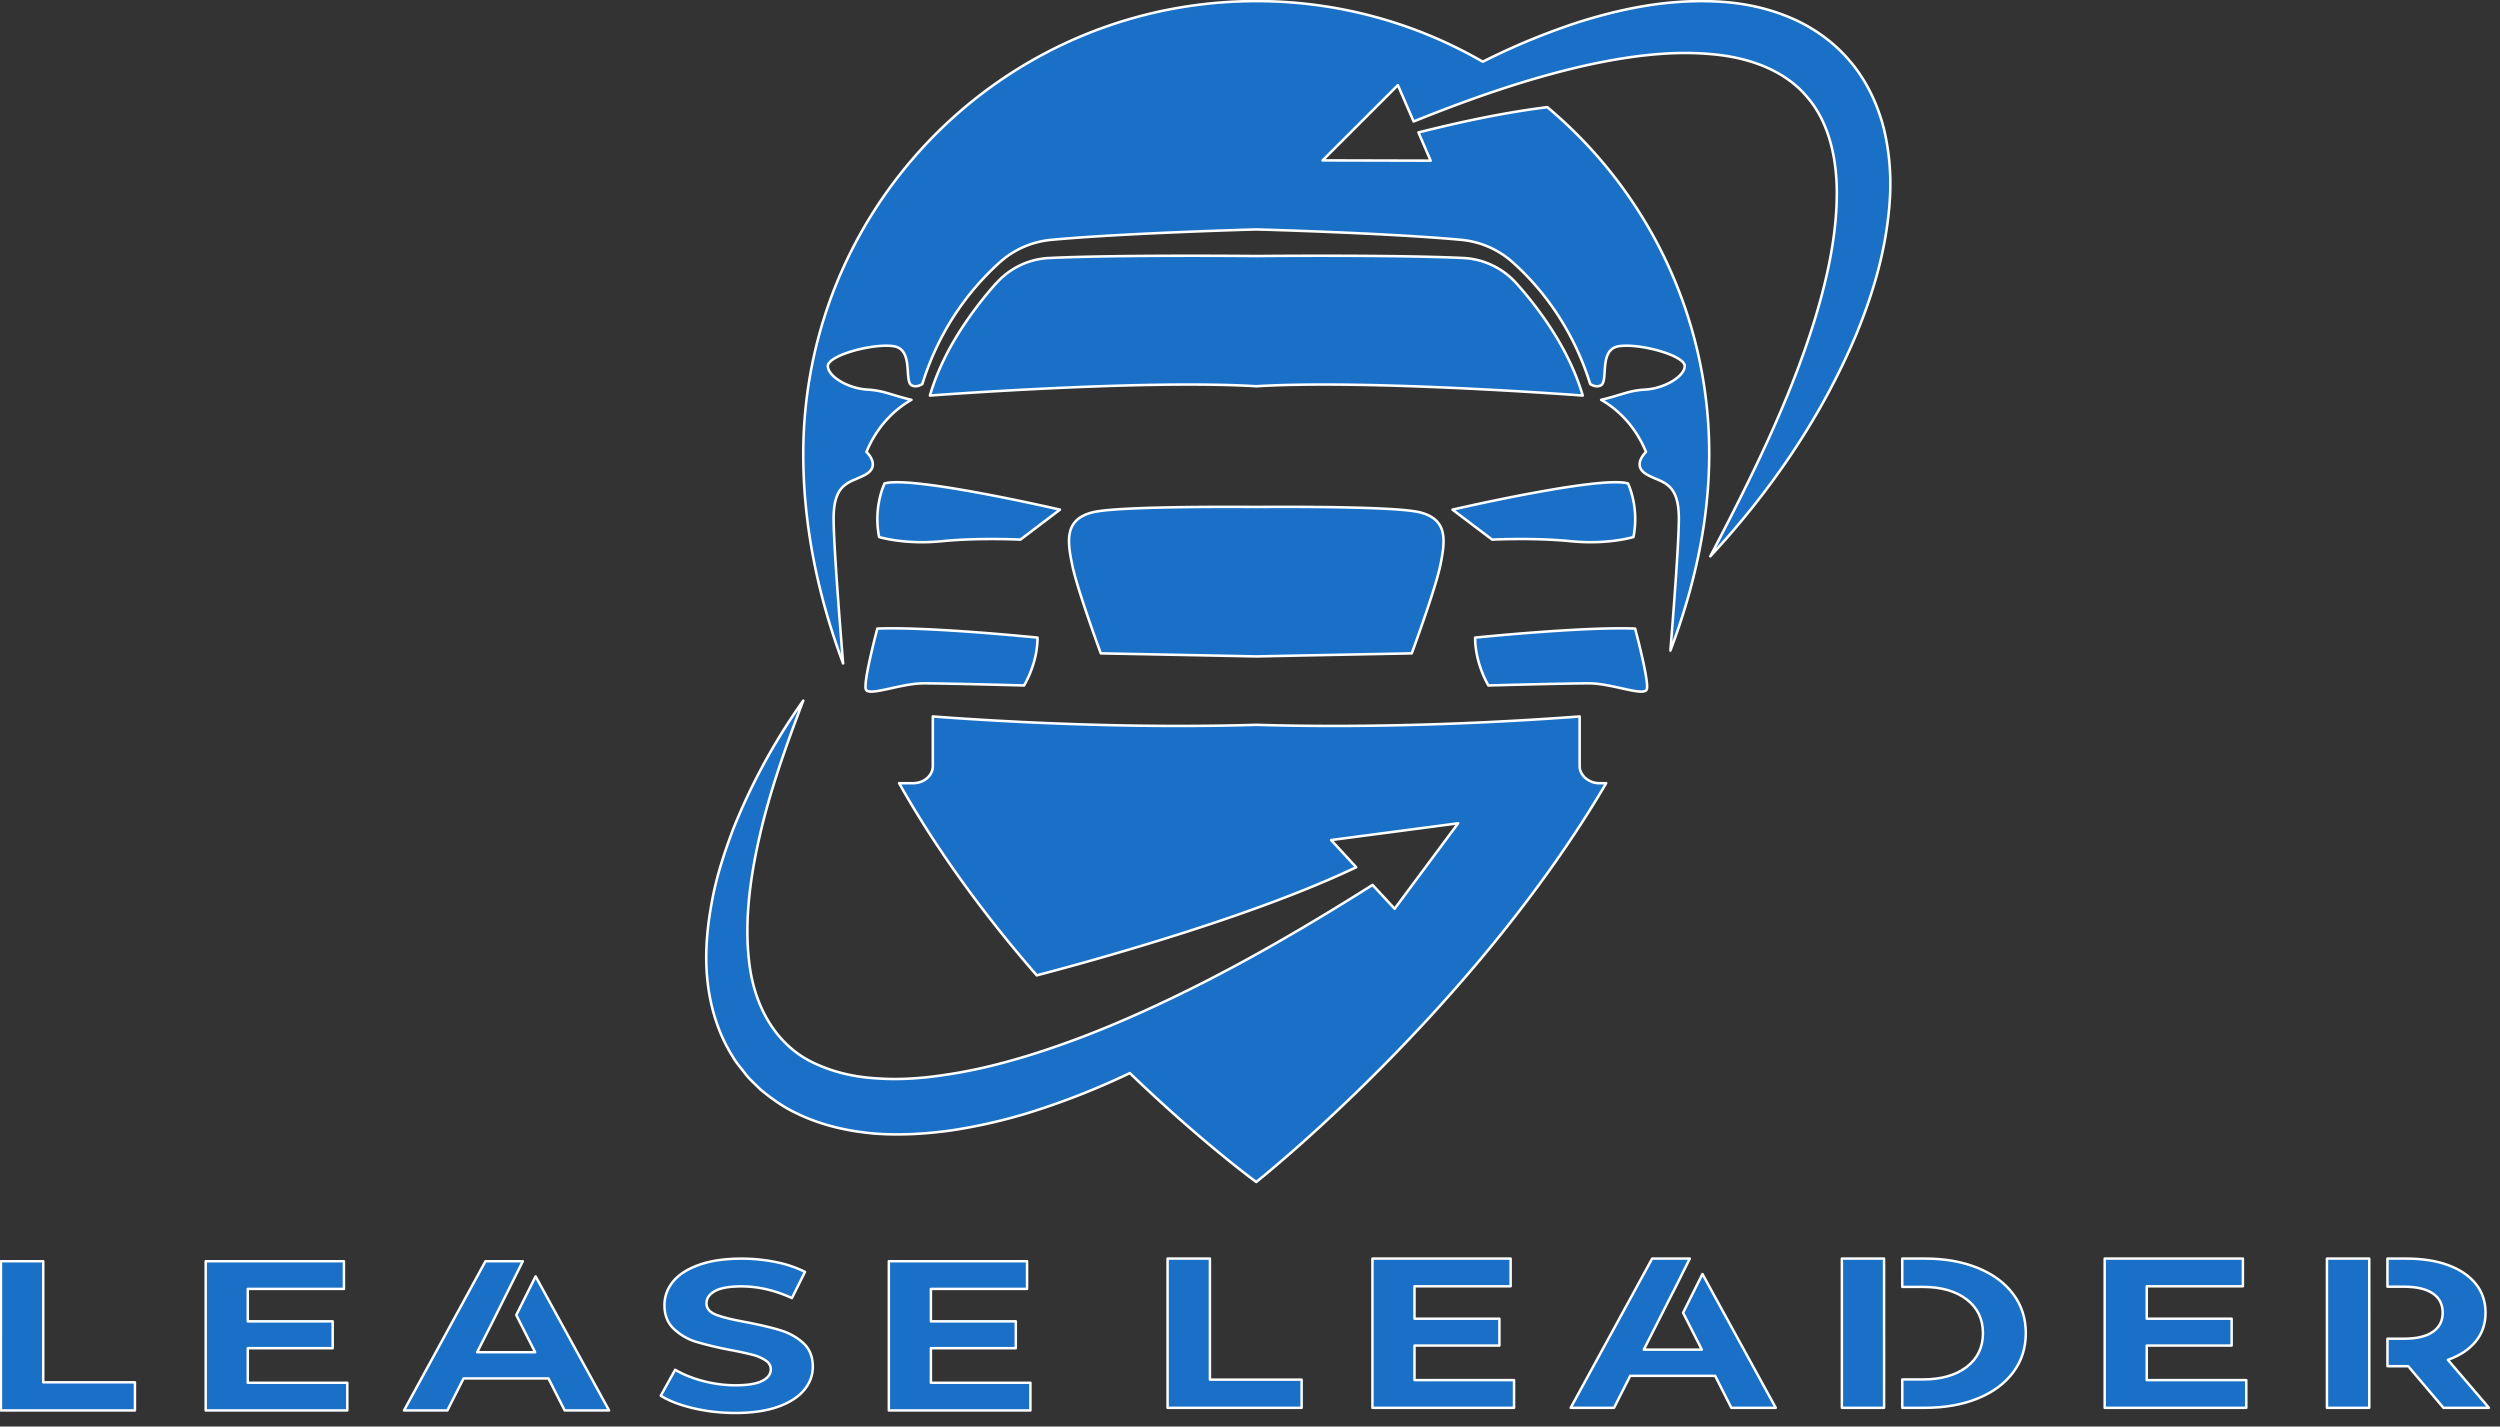 <svg xmlns="http://www.w3.org/2000/svg" xml:space="preserve" style="fill-rule:evenodd;clip-rule:evenodd;stroke-linejoin:round;stroke-miterlimit:2" viewBox="0 0 177 101"><rect x="0" y="0" width="177" height="101" fill="#333333" stroke="none"/><path d="M57.62 70.343c3.202-.134 10.019.564 10.019.564 0 1.642-.844 2.992-.844 2.992s-4.838-.133-6.282-.133c-1.449 0-3.469.855-3.615.366-.157-.495.722-3.789.722-3.789Zm11.421-7.44-2.473 1.875s-2.591-.134-4.914.099c-2.328.232-3.923-.262-3.923-.262-.378-1.91.343-3.353.343-3.353 1.753-.494 10.967 1.641 10.967 1.641Zm22.492.164c1.793.436 1.607 1.781 1.304 3.294-.308 1.514-1.793 5.53-1.793 5.53s-8.103.157-9.721.192c-1.63-.035-9.727-.192-9.727-.192s-1.484-4.016-1.787-5.53c-.308-1.513-.5-2.858 1.293-3.294 1.536-.372 8.335-.344 10.221-.332 1.875-.012 8.674-.04 10.21.332Zm6.055-14.32c1.343 1.502 3.282 4.051 4.15 7.02 0 0-13.307-1.013-20.415-.582-7.118-.431-20.414.582-20.414.582.408-1.402 1.059-2.724 1.776-3.877a23.6 23.6 0 0 1 2.357-3.137c.012-.006.017-.017.029-.023a4.72 4.72 0 0 1 3.318-1.567c4.36-.208 12.934-.122 12.934-.122s8.563-.086 12.929.122a4.76 4.76 0 0 1 3.336 1.584Zm5.197 31.264h.419c-8.359 14.238-21.886 24.943-21.886 24.943s-3.435-2.503-7.905-6.81q-1.003.477-2.032.913a47 47 0 0 1-4.395 1.601 34 34 0 0 1-4.633 1.054c-1.584.226-3.213.338-4.873.216-1.658-.141-3.363-.507-4.953-1.292-.797-.374-1.536-.903-2.229-1.479-.314-.321-.664-.612-.938-.973-.267-.36-.576-.692-.791-1.083-.96-1.519-1.432-3.236-1.589-4.889-.158-1.665.011-3.283.302-4.838.286-1.565.78-3.05 1.322-4.493a38.7 38.7 0 0 1 4.383-8.033c-1.083 2.835-2.09 5.664-2.742 8.539-.652 2.852-1.001 5.792-.547 8.464.472 2.666 1.932 4.843 4.25 5.792 1.135.501 2.427.774 3.771.839 1.339.086 2.737-.012 4.127-.228 2.787-.401 5.577-1.246 8.307-2.264 2.736-1.03 5.413-2.265 8.051-3.609 3.539-1.816 6.978-3.853 10.389-6.007l1.38 1.49 3.971-5.344-7.941 1.048 1.566 1.7c-4.906 2.341-11.755 4.475-16.676 5.863-1.245.351-2.366.654-3.301.9-3.034-3.486-6.089-7.543-8.61-12.02h.873c.682 0 1.235-.477 1.235-1.071v-3.102c4.878.367 12.468.756 20.233.523 7.754.233 15.35-.156 20.222-.523v3.102c0 .233.088.442.233.618a1.3 1.3 0 0 0 1.007.453Zm-6.711-15.233-2.48-1.875s9.214-2.135 10.972-1.641c0 0 .722 1.443.344 3.353 0 0-1.601.494-3.923.262-2.329-.233-4.913-.099-4.913-.099Zm8.941 5.565s.884 3.294.732 3.789c-.156.489-2.17-.366-3.62-.366-1.443 0-6.287.133-6.287.133s-.832-1.35-.832-2.992c0 0 6.811-.698 10.007-.564Z" style="fill:#1a70c6;stroke:#fff;stroke-width:.16px" transform="translate(-3.11 -35.123)scale(1.132)"/><path d="M120.934 43.683c-.215 2.969-1.041 5.733-2.118 8.33-2.194 5.186-5.373 9.785-9.098 13.807 2.537-4.854 4.953-9.709 6.513-14.744.769-2.509 1.333-5.065 1.392-7.545.07-2.462-.455-4.837-1.857-6.444-1.362-1.635-3.597-2.484-6.037-2.677-2.444-.221-5.046.116-7.602.665-3.696.815-7.339 2.088-10.966 3.55l-.984-2.271-4.709 4.704 6.757.017-.761-1.764c2.688-.675 5.373-1.246 8.056-1.583a28.3 28.3 0 0 1 5.518 6.211 28.15 28.15 0 0 1 4.61 15.489c0 4.162-.92 8.301-2.427 12.289.238-2.957.529-6.858.529-8.266 0-2.381-1.152-2.218-2.055-2.777-.895-.553 0-1.38 0-1.38-.78-1.903-2.107-2.869-2.805-3.259 1.304-.309 1.705-.576 2.735-.64 1.205-.064 2.463-.804 2.492-1.462.024-.663-2.759-1.438-4.092-1.257-1.333.18-.641 2.235-1.17 2.462-.221.1-.454.03-.647-.087-1.198-3.848-3.382-6.315-4.871-7.637a5.6 5.6 0 0 0-3.202-1.386c-4.616-.43-12.812-.651-12.812-.651s-8.208.221-12.823.651a5.6 5.6 0 0 0-3.196 1.38A16.9 16.9 0 0 0 61.98 51.5a17.5 17.5 0 0 0-1.548 3.551c-.198.117-.431.187-.646.087-.536-.227.157-2.282-1.176-2.462s-4.109.594-4.087 1.257c.03.658 1.287 1.398 2.487 1.462 1.03.064 1.437.331 2.741.64-.699.39-2.031 1.356-2.812 3.259 0 0 .897.827 0 1.38-.902.559-2.054.396-2.054 2.777 0 1.543.349 6.06.594 9.069-1.548-4.156-2.492-8.551-2.492-13.092 0-4.028.844-7.863 2.358-11.333 0 0 0-.006.005-.006 4.372-10 14.355-16.991 25.967-16.991a28.2 28.2 0 0 1 14.168 3.79 43 43 0 0 1 5.933-2.457c2.683-.85 5.523-1.438 8.521-1.316 1.49.053 3.027.32 4.517.909 1.479.576 2.898 1.531 3.964 2.793 1.089 1.258 1.787 2.794 2.165 4.314.362 1.537.46 3.073.349 4.552Z" style="fill:#1a70c6;stroke:#fff;stroke-width:.16px" transform="translate(-3.11 -35.123)scale(1.132)"/><path d="M52.777 108.682h2.389v6.836h5.178v1.59h-7.567zm19.556 6.861v1.565h-7.995v-8.426h7.805v1.564h-5.429v1.83h4.794v1.517h-4.794v1.95zm19.536 1.439q-1.143-.272-1.837-.705l.811-1.468q.663.395 1.579.638.913.24 1.83.24 1.016 0 1.503-.246.487-.248.488-.656 0-.302-.29-.5a2.4 2.4 0 0 0-.736-.319 18 18 0 0 0-1.217-.264 21 21 0 0 1-1.933-.457 3.2 3.2 0 0 1-1.289-.735q-.539-.506-.538-1.348 0-.734.485-1.331.488-.595 1.467-.944.982-.35 2.398-.351.988 0 1.933.193a6.5 6.5 0 0 1 1.651.554l-.738 1.481q-1.431-.661-2.861-.661-1.004 0-1.482.263-.48.265-.48.699 0 .432.555.644.55.212 1.687.414c.786.155 1.432.305 1.933.459q.751.228 1.29.722.538.493.538 1.335 0 .724-.492 1.318-.497.597-1.482.946-.989.348-2.405.348-1.227-.001-2.368-.269Zm19.033-1.439v1.565h-7.994v-8.426h7.804v1.564h-5.429v1.83h4.794v1.517h-4.794v1.95z" style="fill:#1a70c6;stroke:#fff;stroke-width:.14px" transform="translate(-66.117 -46.993)scale(1.254)"/><path d="M44.022 119.735h2.391v6.836h5.178v1.59h-7.569zm19.561 6.862v1.564h-7.995v-8.426h7.803v1.564h-5.428v1.83h4.794v1.517h-4.794v1.951zm41.342 0v1.564H96.93v-8.426h7.804v1.564h-5.429v1.83h4.794v1.517h-4.794v1.951zm-20.451-6.862.002 8.426h-2.384v-8.426zm1.027 0h1.281q1.683 0 2.971.524 1.293.523 2.006 1.473.718.952.718 2.215 0 1.265-.718 2.216-.713.951-2.006 1.474-1.288.523-2.971.524h-1.279v-1.602h1.16q1.55 0 2.473-.704.92-.702.922-1.908-.001-1.203-.922-1.907-.923-.704-2.473-.705h-1.161zm26.367.001.001 6.289v2.136h-2.39v-8.425zm1.027 0h1.055q1.37 0 2.379.371 1.011.375 1.558 1.06.546.686.546 1.625 0 .94-.553 1.62-.554.679-1.572 1.04l2.317 2.709h-2.568l-1.991-2.349h-1.17v-1.552h.921q1.076 0 1.636-.384.562-.386.561-1.084 0-.711-.561-1.089-.56-.379-1.636-.38h-.922zm-39.388-.001-.958 1.918-.002-.006-1.637 3.228h3.274l-1.056-2.082 1.093-2.187 4.139 7.555h-2.508l-.915-1.807h-4.794l-.914 1.807h-2.448l4.6-8.426z" style="fill:#1a70c6;stroke:#fff;stroke-width:.14px" transform="translate(27.461 -61.041)scale(1.254)"/><path d="m82.243 108.682-1.809 3.622-.769 1.517h3.273l-1.065-2.099 1.092-2.185 4.149 7.571h-2.508l-.915-1.807h-4.794l-.915 1.807h-2.448l4.601-8.426z" style="fill:#1a70c6;stroke:#fff;stroke-width:.14px" transform="translate(-66.117 -46.993)scale(1.254)"/></svg>